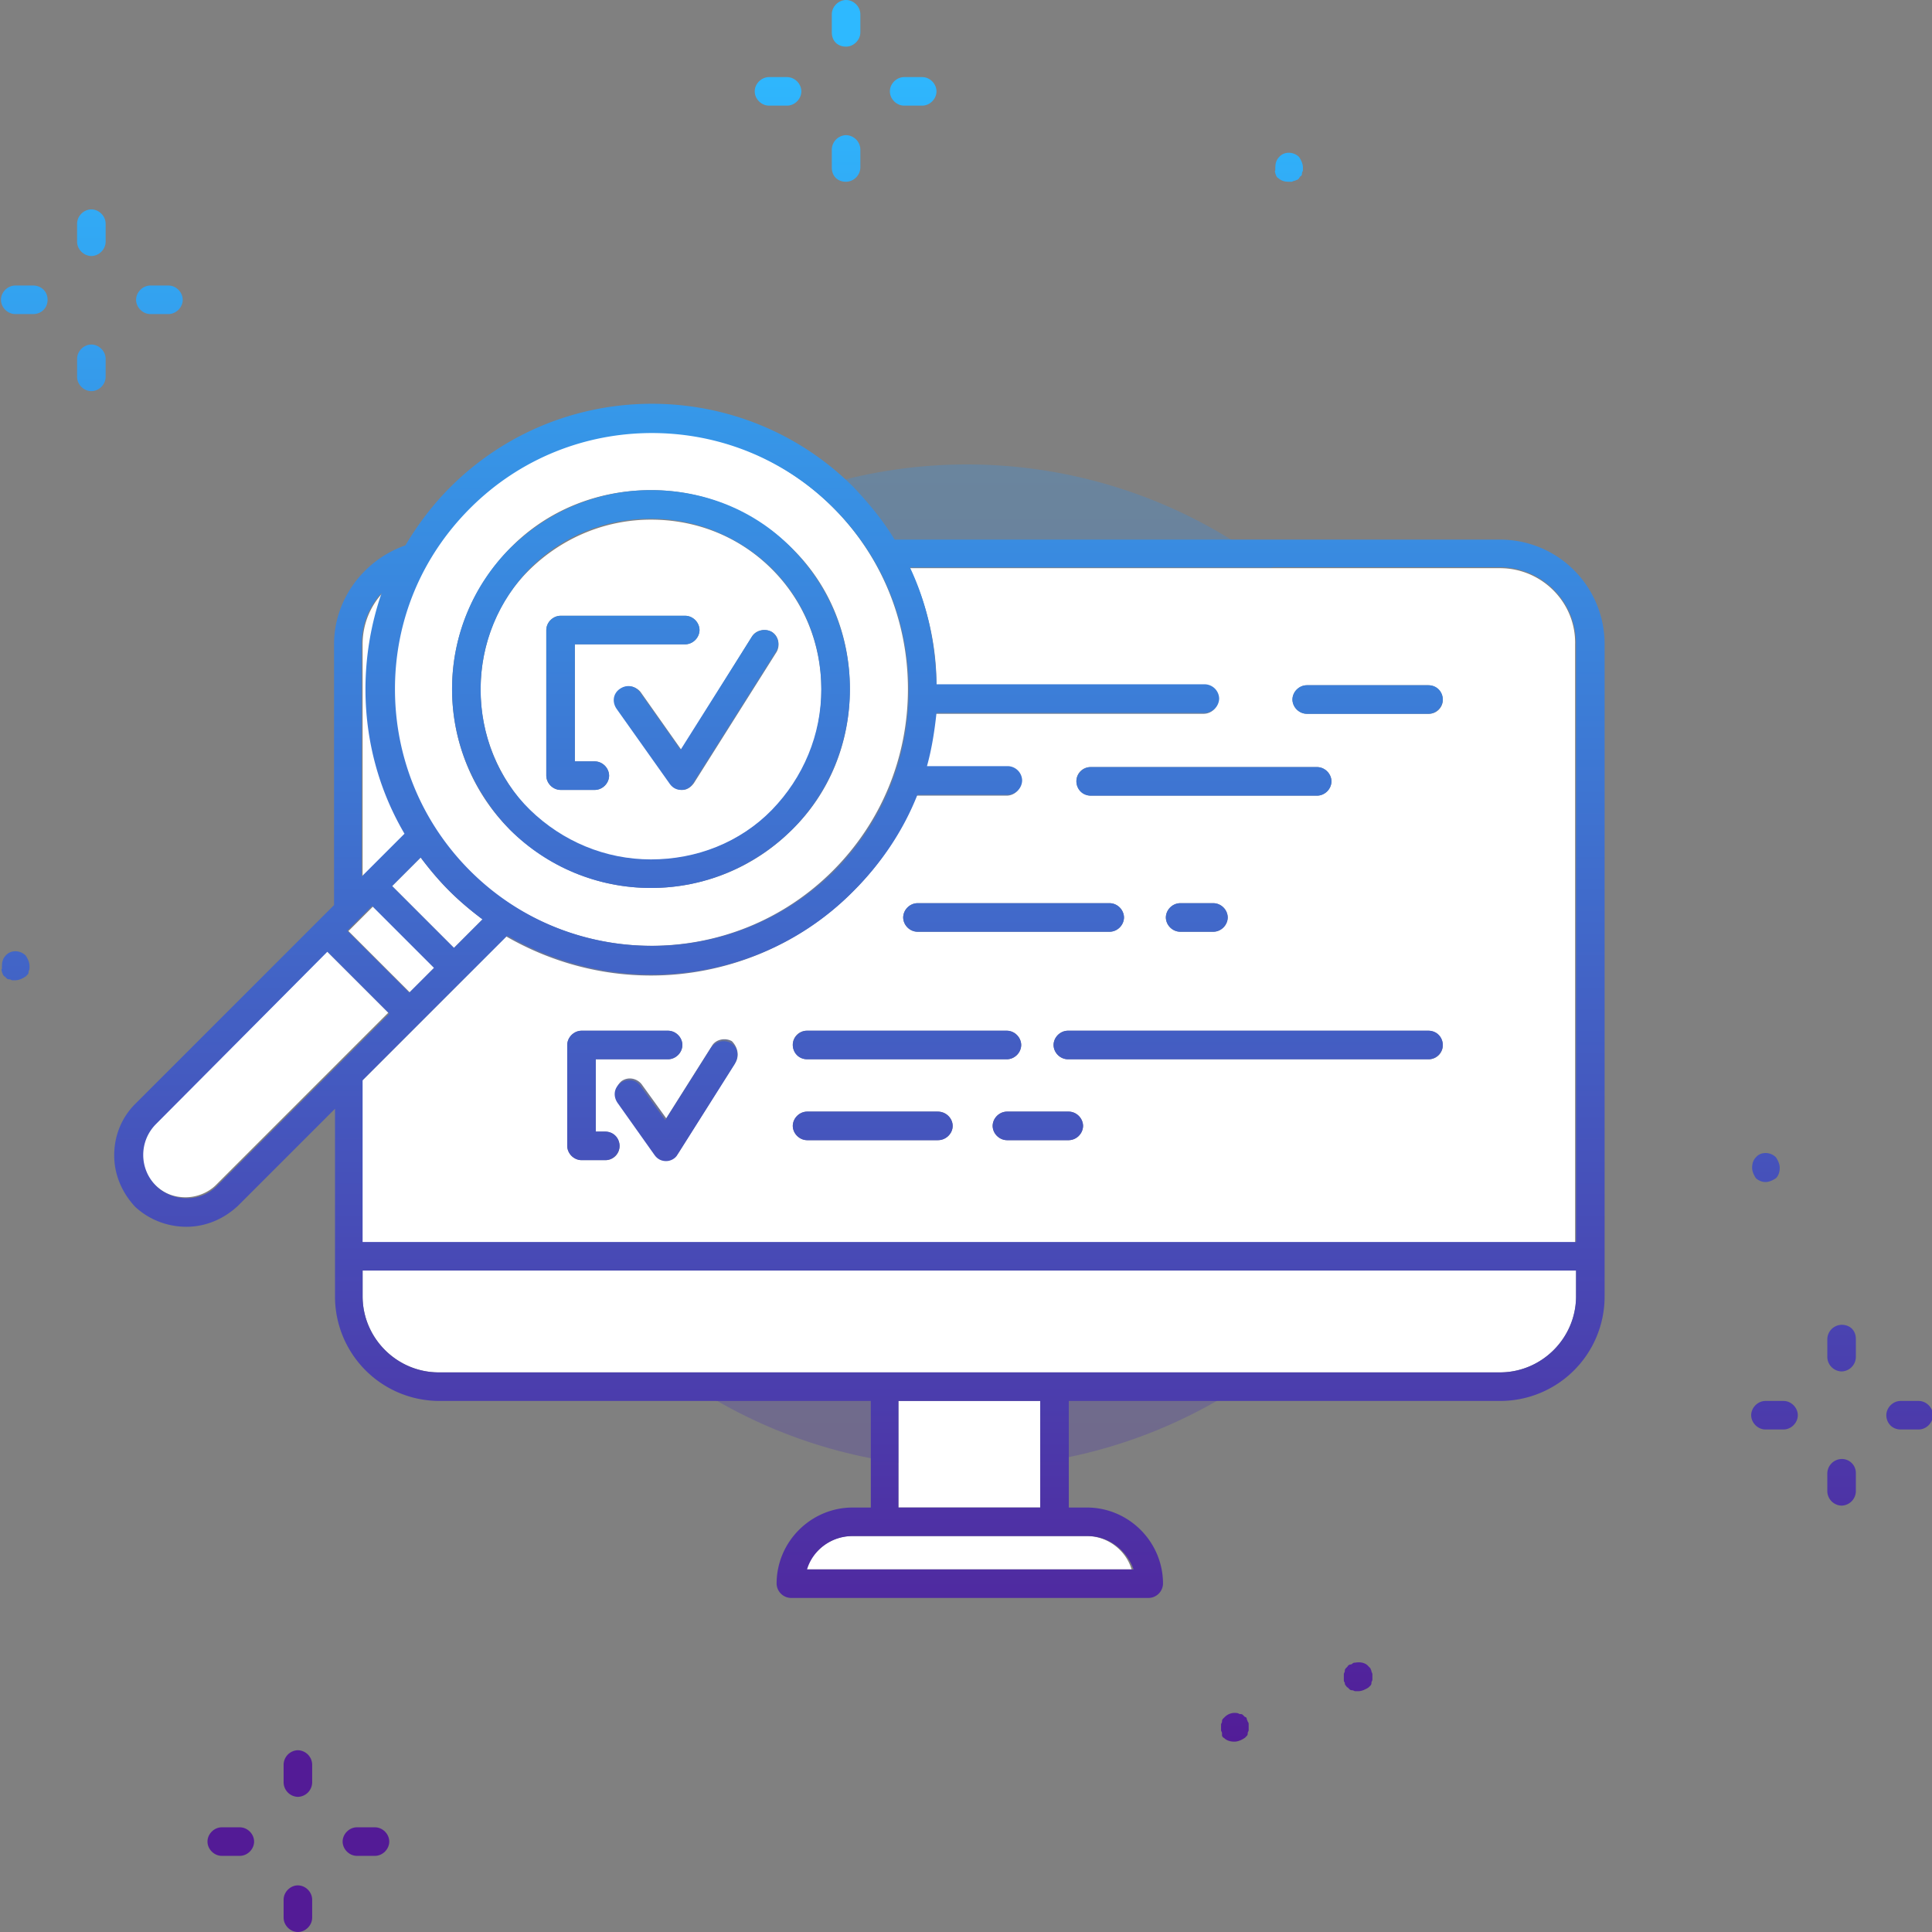 <svg xmlns="http://www.w3.org/2000/svg" viewBox="0 0 203 203"  xmlns:v="https://vecta.io/nano"><rect x="0" y="0" width="203" height="203" fill="#808080" stroke="none"/><linearGradient id="A" gradientUnits="userSpaceOnUse" x1="101.587" y1="185.313" x2="101.587" y2="5.088"><stop offset="0" stop-color="#531b96"/><stop offset="1" stop-color="#2eb9ff"/></linearGradient><circle cx="101.6" cy="101.5" r="52.7" opacity=".3" fill="url(#A)" enable-background="new"/><path d="M81.1 59.8c-3.4-3.4-7.9-5.2-12.7-5.2s-9.3 1.9-12.7 5.2-5.2 7.9-5.2 12.7 1.9 9.3 5.2 12.7 7.9 5.2 12.7 5.2 9.3-1.9 12.7-5.2 5.2-7.9 5.2-12.7-1.8-9.3-5.2-12.7zM62.5 83h-3.6a1.54 1.54 0 0 1-1.5-1.5V66.2a1.54 1.54 0 0 1 1.5-1.5H72a1.54 1.54 0 0 1 1.5 1.5 1.54 1.54 0 0 1-1.5 1.5H60.4V80h2.1a1.54 1.54 0 0 1 1.5 1.5 1.54 1.54 0 0 1-1.5 1.5zm10.4-.7c-.3.4-.7.7-1.2.7s-.9-.2-1.2-.6l-5.6-7.9c-.5-.7-.3-1.6.3-2.1.7-.5 1.6-.3 2.1.3l4.3 6.1L79 66.9c.4-.7 1.4-.9 2.1-.5s.9 1.4.5 2.1l-8.7 13.8zm84.7-22.6h-62c1.8 3.8 2.8 8 2.8 12.3h28.1a1.54 1.54 0 0 1 1.5 1.5 1.54 1.54 0 0 1-1.5 1.5H98.3c-.2 1.9-.5 3.8-1 5.6h8.5a1.54 1.54 0 0 1 1.5 1.5 1.54 1.54 0 0 1-1.5 1.5h-9.5c-1.5 3.7-3.7 7.1-6.7 10.1-5.8 5.8-13.5 8.8-21.2 8.8-5.3 0-10.5-1.4-15.2-4.1L38 113.6v17h127.5V67.7c.1-4.4-3.5-8-7.9-8zm-43 20.9h23.8a1.54 1.54 0 0 1 1.5 1.5 1.54 1.54 0 0 1-1.5 1.5h-23.8a1.54 1.54 0 0 1-1.5-1.5 1.47 1.47 0 0 1 1.5-1.5zM129 96.4a1.54 1.54 0 0 1-1.5 1.5H124a1.54 1.54 0 0 1-1.5-1.5 1.54 1.54 0 0 1 1.5-1.5h3.5a1.54 1.54 0 0 1 1.5 1.5zm-32.6-1.5h20.2a1.54 1.54 0 0 1 1.5 1.5 1.54 1.54 0 0 1-1.5 1.5H96.4a1.54 1.54 0 0 1-1.5-1.5 1.54 1.54 0 0 1 1.5-1.5zm-11.6 13.4h21a1.54 1.54 0 0 1 1.5 1.5 1.54 1.54 0 0 1-1.5 1.5h-21a1.54 1.54 0 0 1-1.5-1.5 1.47 1.47 0 0 1 1.5-1.5zm-21.2 13.6h-2.5a1.54 1.54 0 0 1-1.5-1.5v-10.6a1.54 1.54 0 0 1 1.5-1.5h9.1a1.54 1.54 0 0 1 1.5 1.5 1.54 1.54 0 0 1-1.5 1.5h-7.6v7.6h1a1.54 1.54 0 0 1 1.5 1.5 1.47 1.47 0 0 1-1.5 1.5zm13.7-10.3l-6 9.5c-.3.4-.7.7-1.2.7s-.9-.2-1.2-.6l-3.9-5.5c-.5-.7-.3-1.6.3-2.1.7-.5 1.6-.3 2.1.3l2.6 3.6 4.8-7.6c.4-.7 1.4-.9 2.1-.5.6.6.8 1.5.4 2.2zm21.2 8.2H84.8a1.54 1.54 0 0 1-1.5-1.5 1.54 1.54 0 0 1 1.5-1.5h13.8a1.54 1.54 0 0 1 1.5 1.5c0 .8-.7 1.5-1.6 1.5zm13.8 0h-6.5a1.54 1.54 0 0 1-1.5-1.5 1.54 1.54 0 0 1 1.5-1.5h6.5a1.54 1.54 0 0 1 1.5 1.5 1.54 1.54 0 0 1-1.5 1.5zm37.8-8.5h-37.9a1.54 1.54 0 0 1-1.5-1.5 1.54 1.54 0 0 1 1.5-1.5h37.9a1.54 1.54 0 0 1 1.5 1.5 1.47 1.47 0 0 1-1.5 1.5zm0-36.3h-12.8a1.54 1.54 0 0 1-1.5-1.5 1.54 1.54 0 0 1 1.5-1.5h12.8a1.54 1.54 0 0 1 1.5 1.5 1.47 1.47 0 0 1-1.5 1.5zm15.5 61.2v-2.7H38.1v2.7c0 4.4 3.6 8 8 8h111.5c4.4 0 8-3.6 8-8zM38.1 92.1h0l4.5-4.5c-2.7-4.6-4.1-9.8-4.1-15.2a31.03 31.03 0 0 1 1.7-10.1c-1.3 1.4-2.1 3.3-2.1 5.4v24.4zm76.1 69.3H89.5c-2.2 0-4.1 1.5-4.8 3.5h34.2c-.6-2-2.5-3.5-4.7-3.5zm-19.8-14.2h14.9v11.2H94.4zm-78.1-22.7c.9.9 2 1.3 3.2 1.3s2.4-.5 3.2-1.3l18.1-18.1-6.5-6.5L16.2 118c-1.7 1.9-1.7 4.8.1 6.5zm30.9-30.9c-1.1-1.1-2.1-2.3-3-3.5l-3 3 6.5 6.5 3-3c-1.2-.9-2.4-1.9-3.5-3zm-10.586 4.231l2.617-2.616 6.435 6.436-2.617 2.616zM41.4 72.4c0 7.2 2.8 14 7.9 19.1C59.9 102 77 102 87.5 91.5c5.1-5.1 7.9-11.9 7.9-19.1s-2.8-14-7.9-19.1c-5.3-5.3-12.2-7.9-19.1-7.9S54.6 48 49.3 53.3c-5 5.2-7.9 11.9-7.9 19.1zm41.8 14.8c-3.9 3.9-9.2 6.1-14.8 6.1s-10.8-2.2-14.8-6.1c-3.9-3.9-6.1-9.2-6.1-14.8s2.2-10.8 6.1-14.8 9.2-6.1 14.8-6.1 10.8 2.2 14.8 6.1 6.1 9.2 6.1 14.8-2.1 10.9-6.1 14.8z" fill="#fff"/><linearGradient id="B" gradientUnits="userSpaceOnUse" x1="9.647" y1="185.313" x2="9.647" y2="5.088"><stop offset="0" stop-color="#531b96"/><stop offset="1" stop-color="#2eb9ff"/></linearGradient><path d="M9.6,26.9c0.8,0,1.5-0.7,1.5-1.5v-1.9c0-0.8-0.7-1.5-1.5-1.5s-1.5,0.7-1.5,1.5v1.9    C8.1,26.2,8.8,26.9,9.6,26.9z" fill="url(#B)"/><path d="M9.6,41.1c0.8,0,1.5-0.7,1.5-1.5v-1.9c0-0.8-0.7-1.5-1.5-1.5s-1.5,0.7-1.5,1.5v1.9    C8.1,40.4,8.8,41.1,9.6,41.1z" fill="url(#B)"/><linearGradient id="C" gradientUnits="userSpaceOnUse" x1="16.746" y1="185.313" x2="16.746" y2="5.088"><stop offset="0" stop-color="#531b96"/><stop offset="1" stop-color="#2eb9ff"/></linearGradient><path d="M15.8,33h1.9c0.8,0,1.5-0.7,1.5-1.5S18.5,30,17.7,30h-1.9c-0.8,0-1.5,0.7-1.5,1.5S15,33,15.8,33z" fill="url(#C)"/><linearGradient id="D" gradientUnits="userSpaceOnUse" x1="2.547" y1="185.313" x2="2.547" y2="5.088"><stop offset="0" stop-color="#531b96"/><stop offset="1" stop-color="#2eb9ff"/></linearGradient><path d="M3.5,30H1.6c-0.8,0-1.5,0.7-1.5,1.5S0.8,33,1.6,33h1.9C4.3,33,5,32.4,5,31.5S4.3,30,3.5,30z" fill="url(#D)"/><linearGradient id="E" gradientUnits="userSpaceOnUse" x1="193.527" y1="185.313" x2="193.527" y2="5.088"><stop offset="0" stop-color="#531b96"/><stop offset="1" stop-color="#2eb9ff"/></linearGradient><path d="M193.5 139.2a1.54 1.54 0 0 0-1.5 1.5v1.9a1.54 1.54 0 0 0 1.5 1.5 1.54 1.54 0 0 0 1.5-1.5v-1.9c0-.9-.6-1.5-1.5-1.5z" fill="url(#E)"/><path d="M193.5 153.3a1.54 1.54 0 0 0-1.5 1.5v1.9a1.54 1.54 0 0 0 1.5 1.5 1.54 1.54 0 0 0 1.5-1.5v-1.9a1.47 1.47 0 0 0-1.5-1.5z" fill="url(#E)"/><linearGradient id="F" gradientUnits="userSpaceOnUse" x1="200.627" y1="185.313" x2="200.627" y2="5.088"><stop offset="0" stop-color="#531b96"/><stop offset="1" stop-color="#2eb9ff"/></linearGradient><path d="M199.7,150.2h1.9c0.8,0,1.5-0.7,1.5-1.5s-0.7-1.5-1.5-1.5h-1.9c-0.8,0-1.5,0.7-1.5,1.5    S198.8,150.2,199.7,150.2z" fill="url(#F)"/><linearGradient id="G" gradientUnits="userSpaceOnUse" x1="186.428" y1="185.313" x2="186.428" y2="5.088"><stop offset="0" stop-color="#531b96"/><stop offset="1" stop-color="#2eb9ff"/></linearGradient><path d="M187.4,147.2h-1.9c-0.8,0-1.5,0.7-1.5,1.5s0.7,1.5,1.5,1.5h1.9c0.8,0,1.5-0.7,1.5-1.5    S188.2,147.2,187.4,147.2z" fill="url(#G)"/><linearGradient id="H" gradientUnits="userSpaceOnUse" x1="88.859" y1="185.313" x2="88.859" y2="5.088"><stop offset="0" stop-color="#531b96"/><stop offset="1" stop-color="#2eb9ff"/></linearGradient><path d="M88.9,4.9c0.8,0,1.5-0.7,1.5-1.5V1.5c0-0.8-0.7-1.5-1.5-1.5s-1.5,0.7-1.5,1.5v1.9C87.4,4.3,88,4.9,88.9,4.9z    " fill="url(#H)"/><path d="M88.9 19.1a1.54 1.54 0 0 0 1.5-1.5v-1.9a1.54 1.54 0 0 0-1.5-1.5 1.54 1.54 0 0 0-1.5 1.5v1.9c0 .9.6 1.5 1.5 1.5z" fill="url(#H)"/><linearGradient id="I" gradientUnits="userSpaceOnUse" x1="95.958" y1="185.313" x2="95.958" y2="5.088"><stop offset="0" stop-color="#531b96"/><stop offset="1" stop-color="#2eb9ff"/></linearGradient><path d="M95,11.1h1.9c0.8,0,1.5-0.7,1.5-1.5s-0.7-1.5-1.5-1.5H95c-0.8,0-1.5,0.7-1.5,1.5S94.2,11.1,95,11.1z" fill="url(#I)"/><linearGradient id="J" gradientUnits="userSpaceOnUse" x1="81.759" y1="185.313" x2="81.759" y2="5.088"><stop offset="0" stop-color="#531b96"/><stop offset="1" stop-color="#2eb9ff"/></linearGradient><path d="M80.8,11.1h1.9c0.8,0,1.5-0.7,1.5-1.5s-0.7-1.5-1.5-1.5h-1.9c-0.8,0-1.5,0.7-1.5,1.5S80,11.1,80.8,11.1z" fill="url(#J)"/><linearGradient id="K" gradientUnits="userSpaceOnUse" x1="31.3" y1="185.313" x2="31.3" y2="5.088"><stop offset="0" stop-color="#531b96"/><stop offset="1" stop-color="#2eb9ff"/></linearGradient><path d="M31.3 183.9a1.54 1.54 0 0 0-1.5 1.5v1.9a1.54 1.54 0 0 0 1.5 1.5 1.54 1.54 0 0 0 1.5-1.5v-1.9a1.54 1.54 0 0 0-1.5-1.5z" fill="url(#K)"/><path d="M29.8,201.5c0,0.8,0.7,1.5,1.5,1.5s1.5-0.7,1.5-1.5v-1.9c0-0.8-0.7-1.5-1.5-1.5s-1.5,0.7-1.5,1.5V201.5z" fill="url(#K)"/><linearGradient id="L" gradientUnits="userSpaceOnUse" x1="38.401" y1="185.313" x2="38.401" y2="5.088"><stop offset="0" stop-color="#531b96"/><stop offset="1" stop-color="#2eb9ff"/></linearGradient><path d="M39.4,192h-1.9c-0.8,0-1.5,0.7-1.5,1.5s0.7,1.5,1.5,1.5h1.9c0.8,0,1.5-0.7,1.5-1.5S40.2,192,39.4,192z" fill="url(#L)"/><linearGradient id="M" gradientUnits="userSpaceOnUse" x1="24.201" y1="185.313" x2="24.201" y2="5.088"><stop offset="0" stop-color="#531b96"/><stop offset="1" stop-color="#2eb9ff"/></linearGradient><path d="M26.7,193.5c0-0.8-0.7-1.5-1.5-1.5h-1.9c-0.8,0-1.5,0.7-1.5,1.5s0.7,1.5,1.5,1.5h1.9    C26,195,26.7,194.3,26.7,193.5z" fill="url(#M)"/><linearGradient id="N" gradientUnits="userSpaceOnUse" x1="185.467" y1="185.313" x2="185.467" y2="5.088"><stop offset="0" stop-color="#531b96"/><stop offset="1" stop-color="#2eb9ff"/></linearGradient><path d="M185.5 124.2c.4 0 .8-.2 1.1-.4.3-.3.4-.7.4-1.1s-.2-.8-.4-1.1c-.6-.6-1.6-.6-2.1 0-.3.3-.4.7-.4 1.1s.2.8.4 1.1a1.53 1.53 0 0 0 1 .4z" fill="url(#N)"/><linearGradient id="O" gradientUnits="userSpaceOnUse" x1="142.616" y1="185.313" x2="142.616" y2="5.088"><stop offset="0" stop-color="#531b96"/><stop offset="1" stop-color="#2eb9ff"/></linearGradient><path d="M141.4 177.1c.1.1.1.2.2.2l.2.2c.1.1.2.1.3.1s.2.1.3.1h.3c.4 0 .8-.2 1.1-.4l.2-.2c.1-.1.1-.2.1-.3s.1-.2.1-.3v-.6c0-.1-.1-.2-.1-.3s-.1-.2-.1-.3l-.2-.2c-.3-.4-.9-.5-1.4-.4-.1 0-.2 0-.3.1s-.2.1-.3.1c-.1.1-.2.1-.2.2l-.2.2c-.1.1-.1.2-.1.3s-.1.2-.1.3v.6c0 .1 0 .2.1.3 0 .1 0 .2.1.3z" fill="url(#O)"/><linearGradient id="P" gradientUnits="userSpaceOnUse" x1="135.392" y1="185.313" x2="135.392" y2="5.088"><stop offset="0" stop-color="#531b96"/><stop offset="1" stop-color="#2eb9ff"/></linearGradient><path d="M134 18.2c0 .1.1.2.1.3.1.1.1.2.2.2.3.3.7.4 1.1.4h.3c.1 0 .2-.1.3-.1s.2-.1.3-.1c.1-.1.2-.1.2-.2.1-.1.1-.2.2-.2.1-.1.1-.2.1-.3s.1-.2.1-.3v-.3c0-.4-.2-.8-.4-1.1-.6-.6-1.6-.6-2.1 0-.3.3-.4.7-.4 1.1v.3c-.1.1 0 .2 0 .3z" fill="url(#P)"/><linearGradient id="Q" gradientUnits="userSpaceOnUse" x1="1.588" y1="185.313" x2="1.588" y2="5.088"><stop offset="0" stop-color="#531b96"/><stop offset="1" stop-color="#2eb9ff"/></linearGradient><path d="M.2 102.1c0 .1.1.2.1.3.1.1.1.2.2.2l.2.2c.1.1.2.1.3.1s.2.1.3.1h.3c.4 0 .8-.2 1.1-.4l.2-.2c.1-.1.1-.2.1-.3s.1-.2.1-.3v-.3c0-.4-.2-.8-.4-1.1-.6-.6-1.6-.6-2.1 0-.3.3-.4.7-.4 1.1v.3c-.1.1 0 .2 0 .3z" fill="url(#Q)"/><linearGradient id="R" gradientUnits="userSpaceOnUse" x1="129.681" y1="185.313" x2="129.681" y2="5.088"><stop offset="0" stop-color="#531b96"/><stop offset="1" stop-color="#2eb9ff"/></linearGradient><path d="M128.4 182.4c.1.1.1.2.2.2.3.3.7.4 1.1.4s.8-.2 1.1-.4l.2-.2c.1-.1.1-.2.1-.3s.1-.2.1-.3v-.6c0-.1 0-.2-.1-.3 0-.1-.1-.2-.1-.3s-.1-.2-.2-.2l-.2-.2c-.1-.1-.2-.1-.3-.1s-.2-.1-.3-.1a1.48 1.48 0 0 0-1.3.4l-.2.2c-.1.1-.1.2-.1.3s-.1.2-.1.3v.6c0 .1.1.2.1.3v.3z" fill="url(#R)"/><linearGradient id="S" gradientUnits="userSpaceOnUse" x1="73.159" y1="185.313" x2="73.159" y2="5.088"><stop offset="0" stop-color="#531b96"/><stop offset="1" stop-color="#2eb9ff"/></linearGradient><path d="M81.1 66.4c-.7-.4-1.6-.2-2.1.5l-7.5 11.9-4.3-6.1c-.5-.7-1.4-.8-2.1-.3s-.8 1.4-.3 2.1l5.6 7.9c.3.4.7.6 1.2.6s1-.3 1.2-.7l8.7-13.8c.5-.7.3-1.6-.4-2.1z" fill="url(#S)"/><linearGradient id="T" gradientUnits="userSpaceOnUse" x1="65.422" y1="185.313" x2="65.422" y2="5.088"><stop offset="0" stop-color="#531b96"/><stop offset="1" stop-color="#2eb9ff"/></linearGradient><path d="M62.5,80h-2.1V67.7H72c0.8,0,1.5-0.7,1.5-1.5s-0.7-1.5-1.5-1.5H58.9c-0.8,0-1.5,0.7-1.5,1.5v15.3    c0,0.8,0.7,1.5,1.5,1.5h3.6c0.8,0,1.5-0.7,1.5-1.5S63.3,80,62.5,80z" fill="url(#T)"/><linearGradient id="U" gradientUnits="userSpaceOnUse" x1="126.489" y1="185.313" x2="126.489" y2="5.088"><stop offset="0" stop-color="#531b96"/><stop offset="1" stop-color="#2eb9ff"/></linearGradient><path d="M114.6,83.6h23.8c0.8,0,1.5-0.7,1.5-1.5s-0.7-1.5-1.5-1.5h-23.8c-0.8,0-1.5,0.7-1.5,1.5    S113.7,83.6,114.6,83.6z" fill="url(#U)"/><linearGradient id="V" gradientUnits="userSpaceOnUse" x1="143.762" y1="185.313" x2="143.762" y2="5.088"><stop offset="0" stop-color="#531b96"/><stop offset="1" stop-color="#2eb9ff"/></linearGradient><path d="M150.1,72h-12.8c-0.8,0-1.5,0.7-1.5,1.5s0.7,1.5,1.5,1.5h12.8c0.8,0,1.5-0.7,1.5-1.5S151,72,150.1,72z" fill="url(#V)"/><linearGradient id="W" gradientUnits="userSpaceOnUse" x1="71.038" y1="185.313" x2="71.038" y2="5.088"><stop offset="0" stop-color="#531b96"/><stop offset="1" stop-color="#2eb9ff"/></linearGradient><path d="M76.8 109.6c-.7-.4-1.6-.2-2.1.5l-4.8 7.6-2.6-3.6c-.5-.7-1.4-.8-2.1-.3s-.8 1.4-.3 2.1l3.9 5.5c.3.4.7.6 1.2.6s1-.3 1.2-.7l6-9.5c.5-.9.3-1.8-.4-2.2z" fill="url(#W)"/><linearGradient id="X" gradientUnits="userSpaceOnUse" x1="65.678" y1="185.313" x2="65.678" y2="5.088"><stop offset="0" stop-color="#531b96"/><stop offset="1" stop-color="#2eb9ff"/></linearGradient><path d="M63.6,118.9h-1v-7.6h7.6c0.8,0,1.5-0.7,1.5-1.5s-0.7-1.5-1.5-1.5h-9.1c-0.8,0-1.5,0.7-1.5,1.5v10.6    c0,0.8,0.7,1.5,1.5,1.5h2.5c0.8,0,1.5-0.7,1.5-1.5S64.5,118.9,63.6,118.9z" fill="url(#X)"/><linearGradient id="Y" gradientUnits="userSpaceOnUse" x1="95.274" y1="185.313" x2="95.274" y2="5.088"><stop offset="0" stop-color="#531b96"/><stop offset="1" stop-color="#2eb9ff"/></linearGradient><path d="M84.8,111.3h21c0.8,0,1.5-0.7,1.5-1.5s-0.7-1.5-1.5-1.5h-21c-0.8,0-1.5,0.7-1.5,1.5S83.9,111.3,84.8,111.3z" fill="url(#Y)"/><linearGradient id="Z" gradientUnits="userSpaceOnUse" x1="91.649" y1="185.313" x2="91.649" y2="5.088"><stop offset="0" stop-color="#531b96"/><stop offset="1" stop-color="#2eb9ff"/></linearGradient><path d="M98.5,116.8H84.8c-0.8,0-1.5,0.7-1.5,1.5s0.7,1.5,1.5,1.5h13.8c0.8,0,1.5-0.7,1.5-1.5S99.4,116.8,98.5,116.8    z" fill="url(#Z)"/><linearGradient id="a" gradientUnits="userSpaceOnUse" x1="109.024" y1="185.313" x2="109.024" y2="5.088"><stop offset="0" stop-color="#531b96"/><stop offset="1" stop-color="#2eb9ff"/></linearGradient><path d="M112.3,116.8h-6.5c-0.8,0-1.5,0.7-1.5,1.5s0.7,1.5,1.5,1.5h6.5c0.8,0,1.5-0.7,1.5-1.5    S113.1,116.8,112.3,116.8z" fill="url(#a)"/><linearGradient id="b" gradientUnits="userSpaceOnUse" x1="131.206" y1="185.313" x2="131.206" y2="5.088"><stop offset="0" stop-color="#531b96"/><stop offset="1" stop-color="#2eb9ff"/></linearGradient><path d="M150.1,108.3h-37.9c-0.8,0-1.5,0.7-1.5,1.5s0.7,1.5,1.5,1.5h37.9c0.8,0,1.5-0.7,1.5-1.5    S151,108.3,150.1,108.3z" fill="url(#b)"/><linearGradient id="c" gradientUnits="userSpaceOnUse" x1="90.301" y1="185.313" x2="90.301" y2="5.088"><stop offset="0" stop-color="#531b96"/><stop offset="1" stop-color="#2eb9ff"/></linearGradient><path d="M19.6 128.9c2 0 3.9-.8 5.4-2.2l10.2-10.2v19.7a10.97 10.97 0 0 0 11 11h45.3v11.2h-1.9c-4.4 0-8 3.6-8 8a1.54 1.54 0 0 0 1.5 1.5h37.6a1.54 1.54 0 0 0 1.5-1.5c0-4.4-3.6-8-8-8h-1.9v-11.2h45.3a10.97 10.97 0 0 0 11-11V67.7a10.97 10.97 0 0 0-11-11H94c-1.2-2-2.7-3.8-4.3-5.5C78 39.5 59 39.5 47.3 51.2c-1.8 1.8-3.4 3.9-4.7 6.1-4.3 1.5-7.5 5.6-7.5 10.4v27.4L14.2 116c-1.4 1.4-2.2 3.3-2.2 5.4 0 2 .8 3.9 2.2 5.4 1.4 1.3 3.3 2.1 5.4 2.1zm29.8-75.5c5.3-5.3 12.2-7.9 19.1-7.9s13.8 2.6 19.1 7.9c5.1 5.1 7.9 11.9 7.9 19.1s-2.8 14-7.9 19.1C77 102 59.9 102 49.4 91.5c-5.1-5.1-7.9-11.9-7.9-19.1s2.8-13.9 7.9-19zm35.4 111.5c.6-2 2.5-3.5 4.8-3.5h24.7c2.2 0 4.1 1.5 4.8 3.5H84.8zm24.5-6.5H94.4v-11.2h14.9v11.2zm1.5-14.2H46.1c-4.4 0-8-3.6-8-8v-2.7h127.5v2.7c0 4.4-3.6 8-8 8h-46.8zm54.8-13.7H38.1v-17l15.2-15.2c4.7 2.7 9.9 4.1 15.2 4.1 7.7 0 15.4-2.9 21.2-8.8 2.9-2.9 5.2-6.3 6.7-10.1h9.5a1.54 1.54 0 0 0 1.5-1.5 1.54 1.54 0 0 0-1.5-1.5h-8.5c.5-1.8.8-3.7 1-5.6h28.2a1.54 1.54 0 0 0 1.5-1.5 1.54 1.54 0 0 0-1.5-1.5H98.4c-.1-4.3-1-8.5-2.8-12.3h62c4.4 0 8 3.6 8 8v62.9zM47.7 99.6l-6.5-6.5 3-3c.9 1.2 1.9 2.4 3 3.5s2.3 2.1 3.5 3l-3 3zm-2.1 2.1l-2.6 2.6-6.5-6.5 2.6-2.6 6.5 6.5zm-7.2-29.3c0 5.4 1.4 10.6 4.1 15.2L38 92.1V67.7c0-2.1.8-4 2.1-5.4a31.03 31.03 0 0 0-1.7 10.1zm-4 27.6l6.5 6.5-18.1 18.1c-.9.9-2 1.3-3.2 1.3s-2.4-.5-3.2-1.3c-1.8-1.8-1.8-4.7 0-6.5l18-18.1z" fill="url(#c)"/><linearGradient id="d" gradientUnits="userSpaceOnUse" x1="68.435" y1="185.313" x2="68.435" y2="5.088"><stop offset="0" stop-color="#531b96"/><stop offset="1" stop-color="#2eb9ff"/></linearGradient><path d="M68.4 51.5c-5.6 0-10.8 2.2-14.8 6.1-3.9 3.9-6.1 9.2-6.1 14.8s2.2 10.8 6.1 14.8c3.9 3.9 9.2 6.1 14.8 6.1s10.8-2.2 14.8-6.1c3.9-3.9 6.1-9.2 6.1-14.8s-2.2-10.8-6.1-14.8-9.2-6.1-14.8-6.1zm0 38.8c-4.8 0-9.3-1.9-12.7-5.2s-5.2-7.9-5.2-12.7 1.9-9.3 5.2-12.7c3.4-3.4 7.9-5.2 12.7-5.2s9.3 1.9 12.7 5.2c3.4 3.4 5.2 7.9 5.2 12.7s-1.9 9.3-5.2 12.7-7.9 5.2-12.7 5.2z" fill="url(#d)"/><linearGradient id="e" gradientUnits="userSpaceOnUse" x1="106.518" y1="185.313" x2="106.518" y2="5.088"><stop offset="0" stop-color="#531b96"/><stop offset="1" stop-color="#2eb9ff"/></linearGradient><path d="M96.4,97.9h20.2c0.8,0,1.5-0.7,1.5-1.5s-0.7-1.5-1.5-1.5H96.4c-0.8,0-1.5,0.7-1.5,1.5S95.6,97.9,96.4,97.9z" fill="url(#e)"/><linearGradient id="f" gradientUnits="userSpaceOnUse" x1="125.721" y1="185.313" x2="125.721" y2="5.088"><stop offset="0" stop-color="#531b96"/><stop offset="1" stop-color="#2eb9ff"/></linearGradient><path d="M124,94.9c-0.8,0-1.5,0.7-1.5,1.5s0.7,1.5,1.5,1.5h3.5c0.8,0,1.5-0.7,1.5-1.5s-0.7-1.5-1.5-1.5H124z" fill="url(#f)"/></svg>